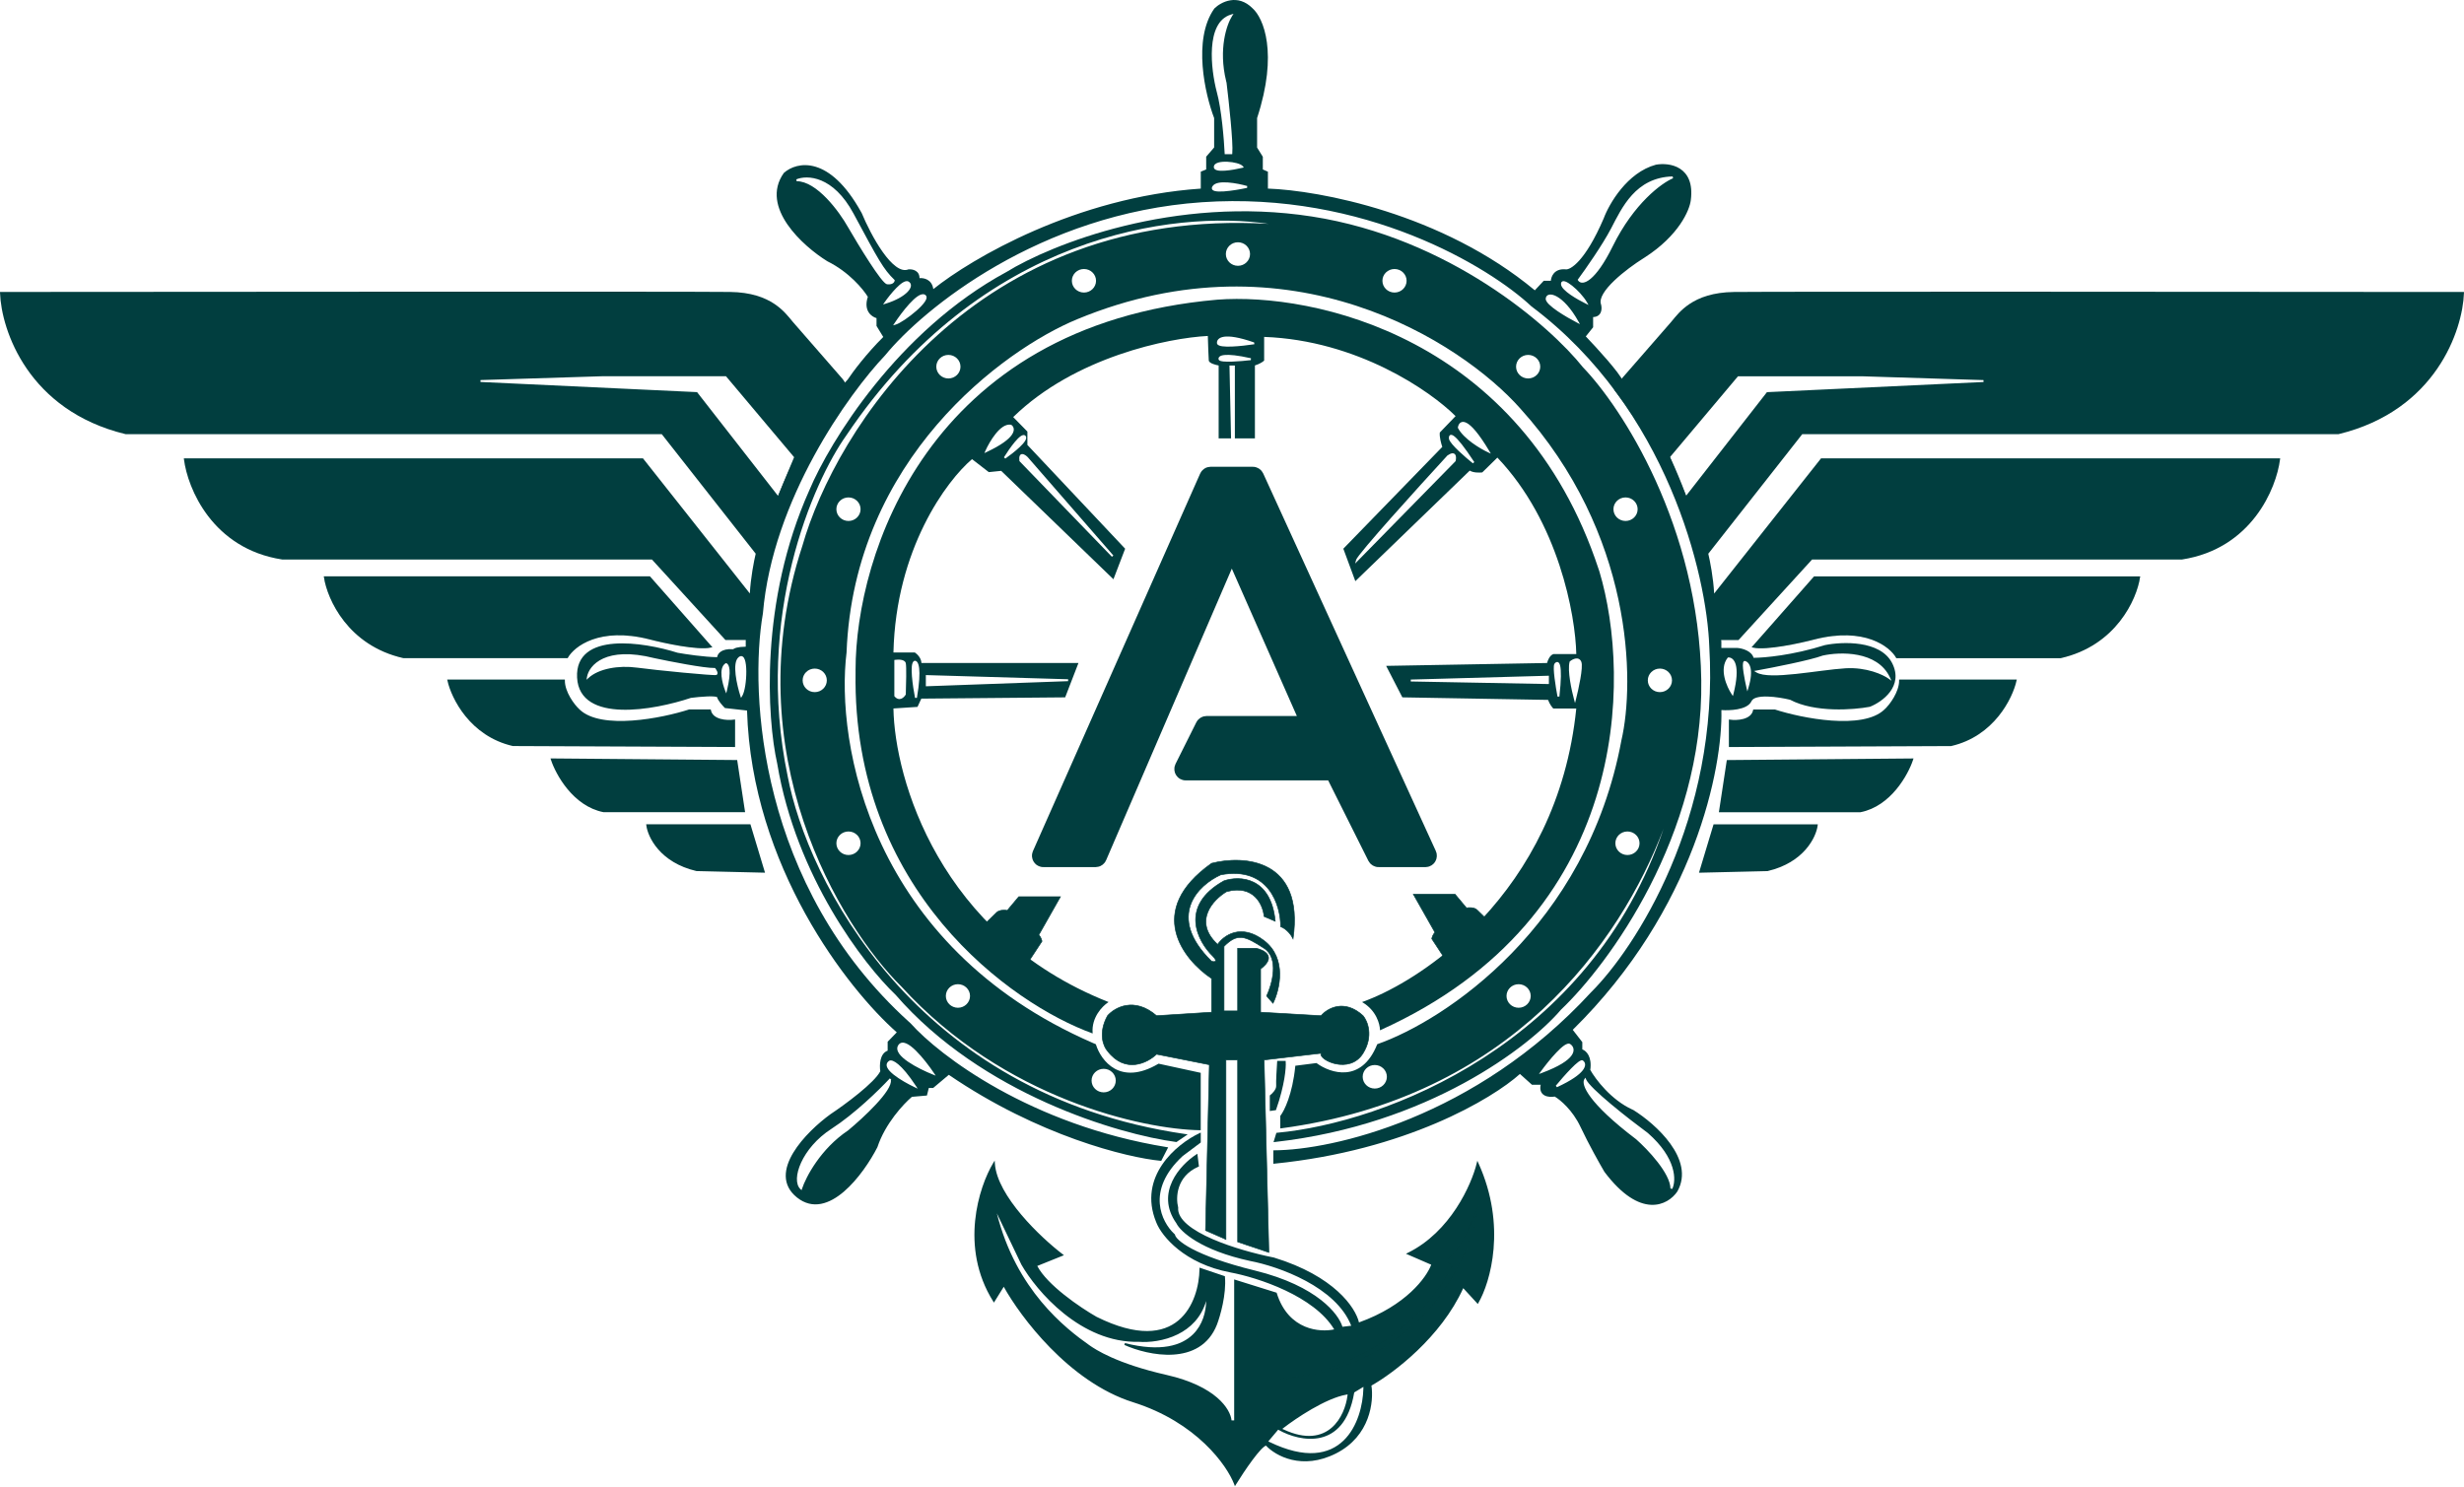 <svg width="2456" height="1482" viewBox="0 0 2456 1482" fill="none" xmlns="http://www.w3.org/2000/svg">
<path d="M1207.65 1009.11L1152.78 1012.6C1130.45 993.317 1110.92 1004.57 1103.94 1012.6C1094.3 1030.11 1099.92 1043.37 1103.94 1047.81C1121.7 1070.9 1143.9 1059.54 1152.78 1050.98L1205.43 1061.45L1201.63 1226.69L1221.93 1235.58V1056.69H1233.66V1238.11L1264.74 1248.58L1259.99 1056.69L1316.76 1050.03C1313.91 1056.69 1345.31 1071.6 1358.63 1050.03C1369.29 1032.77 1363.07 1017.89 1358.63 1012.6C1339.85 995.347 1322.89 1005.41 1316.76 1012.6L1256.5 1009.11V965.977C1272.74 953.798 1260.3 947.158 1252.06 945.361H1233.66V1007.84H1220.02V943.458C1233.66 929.815 1240.96 932.991 1259.99 945.361C1275.21 955.257 1268.02 981.202 1262.52 992.937L1268.87 1000.23C1275.53 986.805 1283.08 955.511 1259.99 937.749C1236.9 919.987 1219.49 932.885 1213.68 941.555C1188.81 918.465 1209.24 896.833 1222.56 888.904C1249.96 881.466 1258.93 902.298 1259.99 913.643L1271.09 918.401C1266.77 873.743 1235.25 872.939 1220.02 878.12C1174.86 903.24 1193.8 938.7 1208.92 953.29C1214.5 959.126 1210.4 959.105 1207.65 958.365C1161.73 913.199 1194.65 882.032 1216.85 872.094C1264.81 863.213 1276.59 902.86 1276.48 923.793C1283.08 926.33 1287.48 932.885 1288.85 935.845C1300.27 855.917 1239.48 852.428 1207.65 860.675C1140.67 908.124 1179.74 956.99 1207.65 975.492V1009.11Z" fill="#013E3F" stroke="#013E3F" stroke-width="0.634"/>
<path d="M1280.6 1058.62H1273.94C1273.51 1064.86 1272.73 1078.35 1272.98 1082.41C1273.24 1086.47 1268.86 1090.87 1266.64 1092.56V1106.51L1271.08 1105.88C1279.71 1081.27 1281.02 1064.12 1280.6 1058.62Z" fill="#013E3F" stroke="#013E3F" stroke-width="1.903"/>
<path d="M1905.99 757.096L1722.03 758.682L1714.41 808.795H1854.29C1883.98 802.959 1901.12 771.897 1905.99 757.096Z" fill="#013E3F" stroke="#013E3F" stroke-width="1.903"/>
<path d="M1810.84 822.758H1708.71L1694.75 869.065L1761.67 867.48C1797.45 859.106 1809.36 834.176 1810.84 822.758Z" fill="#013E3F" stroke="#013E3F" stroke-width="1.903"/>
<path d="M1748.34 708.256C1746.06 718.659 1731.32 719.357 1724.23 718.405V743.78L1944.67 742.828C1986.79 733.186 2005.15 695.886 2009.06 678.441H1893.92C1893.92 690.113 1884.41 703.181 1878.7 708.256C1856.62 729.063 1795.7 716.925 1768.96 708.256H1748.34Z" fill="#013E3F" stroke="#013E3F" stroke-width="1.903"/>
<path d="M1808.6 575.605L1747.71 644.75C1760.65 647.541 1793.7 640.415 1808.6 636.503C1858.59 623.816 1884.2 643.692 1890.75 655.216H2053.78C2108.59 642.783 2128.85 596.962 2132.12 575.605H1808.6Z" fill="#013E3F"/>
<path d="M1808.6 575.605L1747.71 644.75C1760.65 647.541 1793.7 640.415 1808.6 636.503C1858.59 623.816 1884.2 643.692 1890.75 655.216H2053.78C2108.59 642.783 2128.85 596.962 2132.12 575.605H1808.6Z" stroke="#013E3F" stroke-width="1.903"/>
<path d="M1808.6 575.605L1747.71 644.75C1760.65 647.541 1793.7 640.415 1808.6 636.503C1858.59 623.816 1884.2 643.692 1890.75 655.216H2053.78C2108.59 642.783 2128.85 596.962 2132.12 575.605H1808.6Z" stroke="#013E3F" stroke-opacity="0.2" stroke-width="1.903"/>
<path d="M1728.35 291.083C1769.72 290.575 2230.03 290.872 2455.01 291.083L2455.99 291.084L2455.96 292.066C2454.68 329.255 2427.85 409.36 2330.9 432.833L2330.79 432.859H1796.38L1702.75 552.027C1704.49 559.342 1707.81 576.324 1708.58 591.699L1814.83 457.326L1815.12 456.965H2272.76L2272.62 458.035C2269 486.802 2244.37 547.067 2174.77 557.815L2174.7 557.826H1806.17L1733.18 637.762L1732.9 638.071H1703.83L1703.81 637.146C1702.54 592.265 1680.2 479.687 1609.3 389.041L1608.88 388.495L1609.26 387.921L1615.92 378.089L1615.96 378.041L1616 377.998L1665.47 321.229L1666.19 320.373C1669.9 315.92 1675.13 308.984 1684.09 303.01C1693.68 296.619 1707.5 291.339 1728.35 291.083ZM1732.36 375.12L1732.08 375.459L1664.84 455.387L1664.46 455.831L1664.69 456.366L1679.91 492.841L1680.54 494.344L1681.54 493.06L1761.2 390.957L1977.08 380.828L1977.06 378.927L1855.58 375.12H1732.36Z" fill="#013E3F"/>
<path d="M1025.27 958.69C1009.03 951.078 989.538 930.356 981.82 920.946L993.556 909.528C996.347 906.991 1001.7 907.202 1004.02 907.625L1015.44 893.986H1056.99L1035.42 932.047C1037.45 934.077 1038.38 937.122 1038.59 938.391L1025.27 958.69Z" fill="#013E3F" stroke="#013E3F" stroke-width="0.634"/>
<path d="M1440.45 956.18C1456.69 948.568 1476.19 927.846 1483.91 918.436L1472.17 907.018C1469.38 904.481 1464.03 904.692 1461.7 905.115L1450.29 891.477H1408.74L1430.3 929.538C1428.27 931.568 1427.34 934.612 1427.13 935.881L1440.45 956.18Z" fill="#013E3F" stroke="#013E3F" stroke-width="0.634"/>
<path d="M1226.31 0.319C1233.21 -0.801 1241.16 0.824 1248.61 8.396C1253.95 13.161 1260.36 24.275 1262.78 42.237C1265.22 60.242 1263.66 85.186 1253.01 117.703V147.093L1258.58 156.062L1258.72 156.292V168.944L1263.23 170.916L1263.8 171.165V187.998C1314.7 189.827 1437.38 212.531 1529.83 289.423L1538.41 280.245L1538.69 279.943H1545.81C1545.99 277.748 1546.79 274.924 1548.72 272.61C1550.91 269.978 1554.48 268.115 1559.91 268.486L1560.45 268.529L1560.48 268.532L1560.51 268.537C1561.52 268.7 1563.24 268.401 1565.61 267.045C1567.95 265.702 1570.85 263.371 1574.19 259.644C1580.87 252.19 1589.25 239.238 1598.49 217.734C1601.22 210.4 1607.07 198.982 1615.79 188.428C1624.51 177.864 1636.16 168.085 1650.5 164.208L1650.54 164.197L1650.58 164.189C1657.22 163.003 1666.98 163.303 1674.57 168.213C1682.27 173.19 1687.51 182.742 1685.32 199.505L1685.32 199.504C1684.12 209.743 1673.22 234.865 1639.56 256.564L1637.94 257.596C1629.88 262.649 1618.11 271.047 1608.96 279.806C1604.39 284.188 1600.51 288.623 1598.08 292.741C1595.71 296.761 1594.82 300.289 1595.73 303.132L1595.82 303.405L1595.84 303.443L1595.85 303.483C1596.41 305.549 1596.69 308.704 1595.57 311.37C1595 312.726 1594.07 313.965 1592.63 314.837C1591.4 315.582 1589.85 316.026 1587.95 316.096V326.268L1587.74 326.528L1580.65 335.393C1586.21 341.188 1594.45 350.057 1601.81 358.592C1605.62 363.009 1609.2 367.347 1612.06 371.126C1614.82 374.787 1616.96 378 1617.94 380.274C1643.1 407.234 1697.5 496.442 1715.76 639.499L1715.77 639.56V645.963H1731.66L1731.7 645.966C1734.06 646.131 1737.69 646.835 1740.95 648.431C1744 649.919 1746.86 652.261 1747.91 655.797C1758.65 655.785 1786.75 653.288 1818.89 643.152L1818.93 643.138L1818.98 643.128C1827.68 641.367 1841.44 640.133 1854.48 642.16C1867.5 644.183 1880.07 649.498 1885.99 661.071C1888.92 666.805 1889.79 672.125 1889.22 676.96C1888.64 681.788 1886.63 686.07 1883.89 689.754C1878.42 697.099 1870.01 702.152 1863.93 704.573L1863.84 704.606L1863.75 704.624C1855.6 706.169 1841.87 707.666 1827.12 707.153C1812.43 706.643 1796.61 704.135 1784.26 697.607C1778.48 696.197 1769.66 694.614 1761.82 694.403C1757.87 694.297 1754.22 694.542 1751.36 695.303C1748.66 696.022 1746.83 697.151 1745.98 698.693L1745.82 699.008C1744.75 701.36 1742.72 703.101 1740.27 704.383C1737.81 705.666 1734.86 706.527 1731.8 707.091C1726.18 708.128 1720.08 708.181 1715.8 707.89C1717.23 764.991 1689.65 906.549 1567.65 1026.66L1576.97 1038.68L1577.17 1038.93V1046.17C1581.23 1047.62 1586.95 1053.41 1585.13 1066.66C1590.43 1076.06 1605.88 1096.49 1626.96 1106.12L1627.98 1106.58L1628.04 1106.61L1628.1 1106.64C1639.11 1113.51 1654.52 1125.76 1664.96 1140.27C1675.4 1154.76 1681.03 1171.76 1671.88 1187.85L1671.86 1187.88L1671.84 1187.91C1667.26 1194.67 1658.09 1201.79 1645.47 1201.11C1632.85 1200.44 1617.08 1191.99 1599.24 1168.29L1599.21 1168.25L1599.18 1168.2C1594.63 1160.47 1583.49 1140.69 1575.35 1123.4C1567.47 1106.64 1555.11 1096.41 1549.71 1093.22C1546.78 1093.71 1542.66 1093.72 1539.56 1092.07C1537.91 1091.19 1536.54 1089.82 1535.83 1087.82C1535.22 1086.11 1535.13 1084 1535.67 1081.44H1527.01L1526.74 1081.2L1515 1070.67C1487.37 1095.48 1401.08 1146.99 1270.24 1160.1L1269.19 1160.2V1146.79L1270.14 1146.78C1327.21 1146.57 1470.48 1114.77 1585.98 989.137L1586 989.12L1586.01 989.105C1629.52 945.911 1714.11 816.336 1703.72 644.117L1703.72 644.105V644.094C1701.19 573.64 1662.18 407.215 1526.48 305.444L1526.44 305.413L1526.4 305.377C1484.59 266.193 1360.29 190.456 1198.21 201.599C1036.14 212.741 920.063 307.977 882.34 354.13L882.317 354.158L882.293 354.184C864.008 373.417 835.939 409.397 811.241 454.758C786.542 500.121 765.246 554.809 760.439 611.472L760.436 611.513L760.429 611.554C746.668 691.073 756.629 883.437 905.851 1018.57L907.612 1020.16L907.652 1020.19L907.688 1020.23C936.094 1052.11 1027.06 1121.58 1163.09 1143.62L1164.38 1143.83L1163.78 1145L1157.76 1156.73L1157.46 1157.31L1156.82 1157.24C1123.54 1154.06 1034.98 1132.47 945.731 1071.53L930.426 1084.39L930.16 1084.62H925.799L924.076 1091.51L923.912 1092.17L923.235 1092.22L908.947 1093.47C900.567 1100.55 882.298 1120.18 874.577 1143.59L874.555 1143.66L874.521 1143.73C867.671 1157.11 855.487 1175.7 841.171 1187.95C834.012 1194.07 826.253 1198.66 818.302 1200.16C810.305 1201.67 802.186 1200.03 794.421 1193.83C786.666 1187.64 783.347 1180.35 783.198 1172.61C783.05 1164.93 786.03 1156.92 790.646 1149.23C799.879 1133.85 815.868 1119.41 827.761 1110.8L827.775 1110.79L827.79 1110.78C834.907 1106.04 845.951 1098.18 855.937 1090.02C860.93 1085.94 865.646 1081.79 869.471 1077.94C873.197 1074.18 876.011 1070.75 877.443 1067.96C876.991 1065.02 876.82 1060.64 877.75 1056.63C878.661 1052.71 880.691 1048.92 884.775 1047.45V1038.56L885.043 1038.28L893.862 1029.17C845.463 986.539 749.226 864.049 744.608 708.348L722.909 705.903L722.578 705.866L722.343 705.631C721.211 704.499 719.486 702.629 717.975 700.681C717.219 699.706 716.504 698.697 715.942 697.741C715.406 696.828 714.969 695.895 714.801 695.05C714.767 695.019 714.665 694.943 714.416 694.844C713.975 694.669 713.296 694.519 712.383 694.412C710.569 694.199 708.066 694.175 705.257 694.276C699.69 694.477 693.081 695.162 688.657 695.739C670.366 701.88 642.797 708.286 619.451 707.526C607.764 707.146 597.026 704.967 589.037 699.962C580.991 694.92 575.801 687.048 575.214 675.509C574.629 664.01 578.513 655.924 585.299 650.534C592.03 645.188 601.508 642.579 611.983 641.731C632.917 640.038 658.327 645.344 675.349 650.746C683.326 652.194 702.011 655.024 714.822 655.154C715.047 653.462 715.996 651.445 718.126 649.855C720.624 647.991 724.655 646.776 730.87 647.2C731.124 646.974 731.44 646.77 731.789 646.587C732.4 646.267 733.225 645.954 734.296 645.677C736.289 645.161 739.2 644.755 743.315 644.7V638.644L743.316 638.619C744.695 611.998 751.435 567.083 767.166 518.751C782.889 470.444 807.617 418.656 845.015 378.31C849.793 371.103 863.394 352.794 880.399 335.938L873.813 325.161L873.674 324.933V317.156C871.15 316.431 868.002 314.67 865.915 311.467C863.633 307.965 862.715 302.892 865.02 295.919C860.409 288.339 846.249 271.136 824.725 260.497L824.684 260.478L824.646 260.453C812.472 252.905 795.672 239.484 784.865 223.724C774.057 207.961 769.099 189.599 781.234 172.505L781.296 172.418L781.376 172.347C787.674 166.706 799.113 162.059 813.012 166.254C826.674 170.378 842.542 182.995 858.221 211.209L858.968 212.564L858.991 212.608L859.011 212.654C863.488 223.401 871.228 239.094 879.881 251.259C884.212 257.347 888.731 262.493 893.141 265.703C897.561 268.921 901.678 270.064 905.355 268.594L905.485 268.542L905.625 268.529C907.547 268.36 910.419 268.62 912.752 270.036C913.935 270.754 914.988 271.775 915.685 273.187C916.248 274.329 916.559 275.687 916.549 277.282C918.842 277.108 921.828 277.437 924.464 278.935C927.301 280.546 929.624 283.452 930.282 288.236C968.497 257.584 1072.7 196.546 1196.88 188.027V171.15L1197.46 170.908L1202.27 168.93V156.21L1202.5 155.942L1210.2 147.011V117.726C1205.69 105.901 1200.31 86.392 1198.74 66.004C1197.16 45.55 1199.39 24.024 1210.37 8.527L1210.42 8.458L1210.48 8.398C1213.71 5.228 1219.46 1.431 1226.31 0.319ZM886.278 1075.79C876.227 1086.6 851.739 1110.52 828.763 1125.35C813.865 1134.96 803.751 1147.62 798.521 1159.01C795.906 1164.7 794.495 1170.11 794.341 1174.69C794.188 1179.24 795.281 1183.11 797.864 1185.52L798.951 1186.53L799.416 1185.12C803.278 1173.43 817.908 1145.31 845.35 1126.94L845.39 1126.91L845.428 1126.88C852.945 1120.65 864.082 1110.69 873.065 1101.02C877.555 1096.18 881.532 1091.4 884.251 1087.17C885.61 1085.06 886.672 1083.06 887.323 1081.24C887.897 1079.64 888.174 1078.1 887.992 1076.73C888.11 1076.61 888.227 1076.48 888.34 1076.36L887.639 1075.71L886.938 1075.07C886.726 1075.3 886.506 1075.54 886.278 1075.79ZM1579.25 1075.81C1578.25 1077.26 1578.18 1079.56 1579.12 1082.5C1580.08 1085.49 1582.14 1089.36 1585.77 1094.18C1593.03 1103.84 1606.69 1117.48 1630.81 1135.76C1636.48 1140.76 1645.01 1149.22 1652.14 1158.38C1655.71 1162.96 1658.91 1167.7 1661.24 1172.25C1663.57 1176.81 1664.97 1181.11 1665.03 1184.84L1666.84 1185.24C1670.9 1176.9 1671.12 1154.59 1642.51 1129.55L1642.48 1129.53L1642.45 1129.5C1632.94 1122.48 1618.45 1111.36 1605.86 1100.83C1599.56 1095.56 1593.75 1090.45 1589.29 1086.08C1587.06 1083.89 1585.17 1081.9 1583.73 1080.18C1582.28 1078.43 1581.33 1077.02 1580.91 1075.99L1580.25 1074.35L1579.25 1075.81ZM890.121 1057.67C888.727 1057.11 887.485 1056.98 886.567 1057.41L886.52 1057.43L886.474 1057.46C885.159 1058.28 884.286 1059.29 883.934 1060.5C883.583 1061.71 883.792 1062.96 884.327 1064.17C885.377 1066.53 887.814 1069.01 890.788 1071.39C896.785 1076.19 905.486 1080.95 911.654 1083.87L914.727 1085.32L912.855 1082.49C905.472 1071.28 899.7 1064.75 895.451 1061.14C893.328 1059.34 891.554 1058.24 890.121 1057.67ZM1577.08 1057C1576.64 1056.94 1576.2 1057.03 1575.8 1057.17C1575.01 1057.45 1574.09 1058.02 1573.11 1058.75C1571.12 1060.23 1568.62 1062.57 1565.98 1065.26C1560.69 1070.67 1554.67 1077.64 1550.75 1082.41L1551.88 1083.88C1566.51 1077.14 1574.05 1071.53 1577.49 1067.18C1579.21 1064.99 1579.96 1063.04 1579.96 1061.36C1579.95 1059.7 1579.21 1058.43 1578.18 1057.6C1577.89 1057.25 1577.5 1057.06 1577.08 1057ZM903.208 1040.2C901.725 1039.58 900.253 1039.28 898.887 1039.51C897.483 1039.76 896.302 1040.55 895.411 1041.88C893.581 1044.63 894.283 1047.62 896.207 1050.4C898.121 1053.15 901.37 1055.92 905.156 1058.52C912.752 1063.72 922.83 1068.44 929.789 1071.21L932.633 1072.34L930.931 1069.79C926.526 1063.21 919.523 1053.89 912.83 1047.35C909.498 1044.09 906.162 1041.43 903.208 1040.2ZM1565.36 1041.01C1564.51 1040.33 1563.44 1040.3 1562.43 1040.57C1561.4 1040.84 1560.27 1041.44 1559.11 1042.23C1556.77 1043.84 1554.03 1046.39 1551.24 1049.35C1545.63 1055.26 1539.63 1062.93 1535.81 1068.18L1533.95 1070.73L1536.91 1069.63C1554.32 1063.15 1562.88 1057.23 1566.41 1052.31C1568.19 1049.82 1568.73 1047.52 1568.36 1045.52C1568 1043.54 1566.78 1042.01 1565.36 1041.01ZM740.086 654.411C738.889 653.773 737.599 654.099 736.4 655.021C734.446 656.525 733.481 659.183 733.076 662.216C732.666 665.286 732.802 668.953 733.245 672.736C734.132 680.309 736.275 688.54 737.979 693.812L738.599 695.73L739.686 694.032C741.07 691.869 742.123 687.945 742.827 683.534C743.539 679.075 743.92 673.957 743.88 669.287C743.84 664.646 743.384 660.336 742.364 657.554C741.865 656.191 741.153 654.98 740.086 654.411ZM1722.69 655.461L1722.27 655.491L1722.01 655.822C1717.57 661.477 1717.43 668.804 1718.93 675.482C1720.43 682.178 1723.61 688.422 1726.09 692.145L1727.28 693.925L1727.81 691.852C1731.5 677.334 1731.62 668.262 1730.17 662.802C1728.7 657.306 1725.52 655.259 1722.69 655.461ZM723.161 661.309C721.234 662.495 720.13 664.447 719.567 666.682C719.007 668.91 718.962 671.5 719.208 674.117C719.7 679.355 721.379 684.933 722.774 688.476L723.874 691.268L724.584 688.353C727.006 678.411 727.533 671.899 727.169 667.776C726.987 665.716 726.577 664.201 726.03 663.142C725.492 662.099 724.749 661.376 723.855 661.188L723.484 661.109L723.161 661.309ZM1738.47 659.067C1737.8 659.444 1737.53 660.225 1737.39 660.837C1737.25 661.521 1737.19 662.377 1737.2 663.325C1737.21 665.231 1737.47 667.701 1737.85 670.344C1738.62 675.641 1739.91 681.776 1740.86 685.81L1741.68 689.246L1742.7 685.866C1745.64 676.144 1745.82 669.659 1744.74 665.474C1743.66 661.275 1741.25 659.298 1739.08 658.959L1738.76 658.909L1738.47 659.067ZM1851.91 652.971C1838.89 650.418 1825.31 651.654 1816.75 653.579L1816.69 653.594L1816.63 653.616C1810.61 655.871 1798.42 658.818 1785.55 661.594C1772.71 664.364 1759.27 666.947 1750.82 668.479L1748.39 668.919L1750.49 670.223C1753.91 672.357 1759.62 673.181 1766.43 673.29C1773.3 673.4 1781.51 672.78 1790.12 671.867C1807.41 670.034 1826.23 667.033 1839.54 666.241C1860.62 664.987 1876.94 672.631 1882.38 676.531L1885.33 678.646L1883.8 675.356C1877.53 661.908 1864.92 655.524 1851.91 652.971ZM652.194 656.117C627.972 650.001 611.721 651.715 601.232 656.488C590.734 661.266 586.076 669.084 585.068 674.963L584.602 677.687L586.646 675.828C591.709 671.225 599.141 668.028 607.683 666.304C616.213 664.582 625.78 664.344 635.04 665.6C644.417 666.871 663.701 668.934 680.83 670.56C689.397 671.373 697.433 672.077 703.43 672.519C706.426 672.739 708.922 672.895 710.723 672.966C711.621 673.001 712.36 673.016 712.906 673.006C713.178 673.001 713.419 672.989 713.617 672.968C713.716 672.957 713.82 672.942 713.919 672.92C714 672.902 714.159 672.862 714.316 672.768C715.022 672.344 715.225 671.627 715.215 671.015C715.205 670.431 715.013 669.817 714.783 669.273C714.317 668.169 713.551 667.019 712.995 666.297L712.701 665.913L712.218 665.926C707.258 666.05 696.26 664.459 684.415 662.387C672.623 660.324 660.116 657.807 652.194 656.117ZM921.643 293.644C920.575 293.174 919.39 293.228 918.212 293.58C917.036 293.932 915.788 294.602 914.516 295.477C911.969 297.227 909.156 299.914 906.363 302.976C900.768 309.109 895.107 316.908 891.603 322.219L890.198 324.347L892.653 323.659C894.798 323.059 898.202 321.153 901.896 318.677C905.627 316.176 909.764 313.018 913.403 309.818C917.028 306.632 920.22 303.352 922.008 300.604C922.89 299.247 923.513 297.896 923.571 296.684C923.602 296.054 923.48 295.431 923.137 294.879C922.793 294.327 922.275 293.922 921.643 293.644ZM1552.16 295.832C1549.2 294.12 1546.55 293.391 1544.5 293.67C1543.46 293.812 1542.54 294.22 1541.86 294.921C1541.18 295.623 1540.8 296.549 1540.71 297.6C1540.61 298.595 1541 299.609 1541.59 300.562C1542.19 301.53 1543.06 302.545 1544.11 303.578C1546.21 305.647 1549.14 307.899 1552.38 310.119C1558.87 314.565 1566.73 318.978 1571.98 321.686L1574.79 323.133L1573.25 320.375C1565.75 306.968 1558.11 299.278 1552.16 295.832ZM1559.99 280.561C1559.05 280.273 1558.03 280.15 1557.2 280.584C1556.27 281.07 1555.93 282.041 1555.93 283.096C1555.93 284.017 1556.25 284.938 1556.76 285.815C1557.26 286.698 1557.98 287.593 1558.83 288.481C1560.52 290.258 1562.84 292.099 1565.37 293.86C1570.45 297.388 1576.52 300.695 1580.57 302.665L1583.38 304.036L1581.8 301.33C1578.4 295.495 1572.29 288.986 1567.02 284.809C1564.41 282.733 1561.91 281.151 1559.99 280.561ZM905.526 280.668C904.664 280.214 903.698 280.189 902.746 280.405C901.801 280.62 900.808 281.084 899.806 281.7C897.801 282.933 895.589 284.881 893.399 287.107C889.01 291.571 884.551 297.325 881.785 301.262L880.188 303.536L882.844 302.719C893.243 299.519 900.54 295.172 904.494 291.136C906.458 289.131 907.69 287.108 907.949 285.26C908.081 284.317 907.96 283.405 907.535 282.592C907.11 281.78 906.418 281.137 905.526 280.668ZM850.733 212.866C830.506 175.227 804.501 174.256 793.702 178.82L794.072 180.647C799.041 180.648 804.18 182.493 809.266 185.575C814.348 188.655 819.324 192.936 823.948 197.723C833.199 207.299 840.955 218.807 845.26 226.471L845.266 226.481C850.663 235.794 859.061 249.797 866.717 261.54C870.543 267.409 874.196 272.731 877.2 276.624C878.7 278.568 880.056 280.177 881.203 281.325C881.776 281.898 882.316 282.377 882.812 282.727C883.285 283.059 883.82 283.35 884.367 283.408C886.923 283.677 888.721 283.243 889.927 282.458C891.128 281.676 891.678 280.579 891.759 279.693L891.8 279.241L891.474 278.925C880.537 268.301 875.852 259.606 850.951 213.271L850.733 212.866ZM1667.23 175.892C1630.1 176.86 1616.55 207.298 1605.83 227.783C1597.24 244.207 1580.32 268.368 1572.92 278.408L1572.55 278.919L1572.87 279.462C1573.87 281.121 1575.61 282.013 1577.83 281.795C1579.99 281.583 1582.57 280.343 1585.48 277.911C1591.31 273.038 1598.84 263.091 1607.53 245.455C1628.7 202.485 1656.56 182.27 1667.62 177.723L1667.23 175.892ZM1223.95 181.903C1220.55 181.66 1217.27 181.706 1214.57 182.255C1211.9 182.797 1209.59 183.875 1208.43 185.882C1207.86 186.876 1207.68 187.944 1208.28 188.879C1208.81 189.71 1209.81 190.17 1210.86 190.447C1213 191.015 1216.26 191.052 1219.9 190.812C1227.25 190.326 1236.66 188.666 1243.07 187.288L1243.14 185.442C1238.29 184.057 1230.76 182.391 1223.95 181.903ZM1223.33 161.262C1220.11 161.121 1216.92 161.327 1214.48 162.026C1212.14 162.698 1210 163.986 1209.89 166.33C1209.84 167.315 1210.24 168.126 1210.95 168.722C1211.61 169.283 1212.51 169.635 1213.49 169.862C1215.45 170.318 1218.13 170.351 1221 170.155C1226.77 169.762 1233.71 168.417 1238.34 167.301L1239.78 166.953L1238.87 165.788C1238.3 165.066 1237.4 164.468 1236.37 163.971C1235.33 163.465 1234.06 163.022 1232.68 162.647C1229.9 161.899 1226.56 161.403 1223.33 161.262ZM1227.06 14.488C1213.99 18.357 1209.09 32.382 1208.06 47.673C1207.02 63.065 1209.85 80.285 1212.77 91.446L1212.78 91.454L1212.78 91.461C1217.57 108.6 1220.04 139.458 1220.67 152.782L1220.72 153.688H1228.2L1228.28 152.829C1228.54 150.147 1228.45 145.587 1228.15 140.02C1227.84 134.431 1227.31 127.766 1226.68 120.838C1225.41 106.982 1223.73 92.049 1222.57 82.526L1222.56 82.464L1222.54 82.402L1222.16 80.862C1214.26 48.634 1222.86 24.121 1228.13 15.914L1229.52 13.763L1227.06 14.488Z" fill="#013E3F"/>
<path d="M1213.39 298.75C1308.37 291.477 1516.76 335.167 1593.43 567.411L1594.33 570.152L1594.33 570.159C1610.05 622.809 1617.98 708.813 1590.72 795.753C1563.46 882.706 1500.99 970.585 1375.94 1026.95L1375.5 1027.15L1375.49 1026.67C1375.39 1020.94 1371.79 1007.39 1358.2 999.343L1357.62 999L1358.26 998.771C1383.44 989.721 1419.33 970.009 1454.59 938.31C1467.22 931.61 1473.74 926.56 1476.63 922.855C1478.24 920.796 1478.86 918.98 1478.54 917.441C1478.39 916.729 1478.05 916.148 1477.61 915.682C1522.34 867.586 1561.8 798.771 1571.16 706.318H1548.22L1548.13 706.226C1547.06 705.155 1544.6 702.007 1543.06 697.751L1398.01 695.217L1397.82 695.214L1397.73 695.046L1381.87 664.279L1381.64 663.826L1382.15 663.817L1542.07 660.967C1542.37 659.725 1542.98 657.923 1543.93 656.247C1544.94 654.465 1546.36 652.772 1548.25 652.1L1548.3 652.081H1571.18C1570.36 613.176 1553.5 520.135 1492.52 456.202L1477.53 470.884L1477.45 470.96L1477.34 470.973C1475.95 471.133 1473.66 471.229 1471.3 470.997C1469.04 470.775 1466.68 470.248 1464.97 469.158L1351.29 579.042L1350.94 579.38L1350.77 578.924L1339.04 547.207L1338.97 547.02L1339.11 546.876L1437.61 445.52C1437.08 444.011 1436.36 441.603 1435.81 439.038C1435.24 436.372 1434.86 433.501 1435.12 431.291L1435.14 431.185L1435.21 431.108L1450.85 414.84C1425.76 389.777 1352.89 339.264 1260.04 335.871V359.461L1259.95 359.554C1258.97 360.534 1255.83 362.785 1250.84 364.319V437.037H1230.86V364.404H1225.48L1227.05 436.713L1227.06 437.037H1214.69V364.352C1213.09 364.069 1210.82 363.529 1208.88 362.756C1207.85 362.348 1206.89 361.87 1206.17 361.321C1205.46 360.778 1204.93 360.126 1204.85 359.361C1204.6 356.847 1204.13 342.221 1203.91 334.923C1184.29 335.914 1151.21 341.12 1115.36 353.555C1079.4 366.027 1040.67 385.764 1009.92 415.791L1023.97 430.154L1024.06 430.247V443.572L1121.35 546.879L1121.49 547.024L1121.42 547.21L1110 577.024L1109.83 577.473L1109.48 577.14L997.94 469.402L985.718 470.656L985.591 470.669L985.491 470.592L968.885 457.745C943.64 479.107 892.915 547.262 890.541 650.496H911.877L911.956 650.547C913.043 651.254 914.658 652.628 916.004 654.472C917.296 656.241 918.353 658.465 918.437 660.963H1074.96L1074.79 661.394L1061.79 695.015L1061.71 695.216L1061.49 695.217L918.33 696.484L914.608 704.548L914.529 704.72L914.342 704.731L890.538 706.297C891.717 776.139 936.086 931.946 1104.43 998.775L1105 999.002L1104.48 999.337C1098.82 1003.01 1087.83 1014.24 1089.08 1029.81L1089.12 1030.3L1088.66 1030.13C1008.55 1001.03 849.238 888.3 852.789 670.163L852.78 667.487C852.868 610.844 870.615 525.865 923.697 451.521C977.631 375.985 1068.03 311.445 1213.39 298.75H1213.39ZM1573.62 656.858C1572.56 656.368 1571.4 656.342 1570.33 656.541C1568.2 656.934 1566.11 658.249 1564.83 659.305L1564.59 659.496L1564.52 659.787C1563.91 662.02 1563.75 664.945 1563.87 668.155C1563.99 671.381 1564.4 674.965 1564.94 678.547C1566.04 685.71 1567.73 692.93 1568.96 697.398L1569.91 700.869L1570.8 697.383C1572.12 692.186 1573.98 684.088 1575.26 676.677C1575.9 672.973 1576.39 669.42 1576.6 666.479C1576.7 665.01 1576.74 663.674 1576.68 662.54C1576.62 661.425 1576.46 660.424 1576.14 659.669C1575.56 658.285 1574.69 657.358 1573.62 656.858ZM898.081 657.798C896.029 657.471 893.736 657.608 892.249 657.828L891.438 657.948V694.006L891.661 694.271C892.764 695.581 893.926 696.377 895.119 696.717C896.321 697.059 897.464 696.914 898.471 696.507C900.432 695.714 901.933 693.91 902.726 692.552L902.847 692.346L902.854 692.106C903.013 687.608 903.204 680.668 903.26 674.47C903.288 671.372 903.282 668.45 903.221 666.109C903.161 663.818 903.048 661.96 902.827 661.076C902.559 660.003 901.84 659.25 900.979 658.745C900.133 658.248 899.106 657.961 898.081 657.798ZM914.527 660.466C913.781 659.264 912.74 658.589 911.58 658.782L911.474 658.8L911.374 658.841C910.476 659.211 909.926 660.06 909.574 660.967C909.213 661.898 908.988 663.077 908.855 664.399C908.59 667.052 908.681 670.493 908.972 674.18C909.554 681.567 910.957 690.122 912.071 695.746L913.943 695.722C916.486 680.847 916.82 671.674 916.17 666.236C915.846 663.527 915.268 661.658 914.527 660.466ZM1552.56 660.001C1551.87 659.848 1551.23 660.077 1550.74 660.402C1550.25 660.726 1549.81 661.194 1549.44 661.694L1549.41 661.735L1549.39 661.778C1549.05 662.351 1548.9 663.171 1548.81 664.033C1548.73 664.934 1548.71 666.029 1548.75 667.254C1548.83 669.707 1549.11 672.767 1549.51 676.004C1550.3 682.483 1551.55 689.754 1552.45 694.472L1554.33 694.397C1556.23 677.28 1556.12 668.224 1555.14 663.873C1554.9 662.776 1554.58 661.913 1554.19 661.279C1553.79 660.643 1553.25 660.154 1552.56 660.001ZM922.838 684.178L923.823 684.143L1064.65 679.067L1064.64 677.166L923.816 673.042L922.838 673.014V684.178ZM1542.89 673.677L1406.19 677.482L1406.19 679.386L1542.9 681.923L1543.87 681.94V673.649L1542.89 673.677ZM1449.28 452.188C1448.75 451.943 1448.14 451.862 1447.49 451.927C1446.22 452.053 1444.67 452.742 1442.78 454.043L1442.69 454.104L1442.62 454.183C1427.82 470.308 1405.51 494.846 1386.72 516.052C1377.33 526.654 1368.8 536.429 1362.53 543.904C1359.4 547.641 1356.82 550.812 1354.97 553.228C1354.05 554.434 1353.3 555.463 1352.76 556.286C1352.24 557.068 1351.83 557.774 1351.69 558.292L1350.73 561.817L1353.29 559.208L1450.66 459.933L1450.85 459.743L1450.91 459.484C1451.13 458.531 1451.29 457.409 1451.28 456.333C1451.27 455.283 1451.1 454.146 1450.52 453.272C1450.23 452.82 1449.82 452.435 1449.28 452.188ZM1019.02 452.661C1018.5 452.649 1017.96 452.763 1017.48 453.079C1017 453.395 1016.64 453.864 1016.4 454.439C1015.93 455.551 1015.83 457.175 1016.09 459.377L1016.13 459.696L1016.35 459.928L1108.33 555.08L1109.74 553.794L1024.42 455.787L1024.4 455.762L1024.37 455.738L1024.1 455.477C1023.46 454.861 1022.7 454.233 1021.91 453.729C1021.04 453.169 1020.02 452.685 1019.02 452.661ZM1447.3 433.654C1446.58 433.428 1445.83 433.431 1445.21 433.877C1444.63 434.296 1444.38 434.957 1444.28 435.543C1444.17 436.146 1444.19 436.829 1444.28 437.502L1444.29 437.54L1444.29 437.577C1444.45 438.344 1444.87 439.189 1445.42 440.053C1445.97 440.931 1446.7 441.895 1447.55 442.91C1449.25 444.942 1451.49 447.238 1453.91 449.551C1458.75 454.18 1464.39 458.94 1468.1 461.912L1469.49 460.647C1459.35 445.182 1453.25 437.865 1449.7 435.058C1448.81 434.351 1448.01 433.877 1447.3 433.654ZM1022.18 434.514C1021.5 433.783 1020.6 433.599 1019.71 433.768C1018.88 433.926 1018.01 434.395 1017.15 435.005C1015.44 436.234 1013.48 438.275 1011.5 440.632C1007.54 445.367 1003.34 451.611 1000.69 455.912L1002.04 457.192C1006.08 454.376 1011.94 449.921 1016.39 445.708C1018.61 443.609 1020.53 441.524 1021.68 439.701C1022.26 438.794 1022.69 437.884 1022.83 437.024C1022.99 436.134 1022.84 435.23 1022.18 434.514ZM1461.79 421.565C1459.29 420.274 1457.2 420.287 1455.64 421.41C1454.17 422.471 1453.45 424.339 1453.17 426.133L1453.12 426.443L1453.26 426.722C1456.16 432.248 1461.8 437.429 1467.57 441.632C1473.37 445.85 1479.4 449.163 1483.2 450.931L1486 452.233L1484.42 449.58C1479.14 440.738 1474.7 434.375 1470.99 429.912C1467.29 425.463 1464.26 422.844 1461.79 421.565ZM1007.44 423.398C1004.79 422.995 1002.15 423.903 999.699 425.502C997.165 427.154 994.728 429.602 992.503 432.35C988.051 437.848 984.316 444.713 982.232 449.361L981.183 451.702L983.505 450.612C998.126 443.747 1005.43 438.002 1008.54 433.497C1010.11 431.228 1010.66 429.195 1010.45 427.457C1010.23 425.709 1009.25 424.408 1008.06 423.592L1007.89 423.478L1007.7 423.441L1007.44 423.398ZM1246.88 357.159C1233.41 354.109 1225.31 353.446 1220.63 353.905C1218.31 354.134 1216.71 354.65 1215.73 355.406C1215.22 355.795 1214.86 356.266 1214.68 356.809C1214.5 357.354 1214.52 357.9 1214.69 358.389L1214.7 358.436L1214.72 358.481C1214.9 358.878 1215.21 359.159 1215.52 359.359C1215.84 359.561 1216.21 359.718 1216.6 359.843C1217.38 360.093 1218.37 360.261 1219.5 360.375C1221.77 360.603 1224.75 360.624 1227.95 360.521C1234.37 360.317 1241.85 359.616 1246.78 359.032L1246.88 357.159ZM1249.82 341.317C1234.78 336.071 1225.56 334.905 1220.11 335.694C1217.37 336.093 1215.48 337.005 1214.33 338.247C1213.16 339.509 1212.85 341.019 1213.06 342.38L1213.07 342.439L1213.09 342.497C1213.37 343.433 1214.18 344.02 1215.04 344.398C1215.92 344.789 1217.06 345.053 1218.34 345.231C1220.93 345.589 1224.33 345.629 1228 345.482C1235.37 345.188 1244.03 344.134 1249.88 343.235C1250.02 343.213 1250.17 343.191 1250.31 343.169L1250.16 342.229L1250.04 341.434L1250.05 341.396C1250.04 341.394 1250.04 341.391 1250.03 341.389L1250.01 341.288C1249.95 341.298 1249.89 341.307 1249.82 341.317Z" fill="#013E3F"/>
<path d="M1196.87 1139L1196.49 1139.28L1178.77 1152.57C1160.07 1169.9 1154.97 1186.49 1156.04 1200.1C1157.09 1213.35 1164 1223.96 1170.26 1229.87L1170.86 1230.43L1171.1 1230.65L1171.16 1230.96C1171.37 1232.1 1172.47 1233.98 1175.19 1236.44C1177.88 1238.87 1182.04 1241.78 1188.13 1245C1200.31 1251.44 1220.1 1259.09 1251.01 1266.69C1282.08 1274.33 1303.09 1285.32 1316.74 1296C1329.8 1306.23 1336.16 1316.21 1338.08 1322.71L1346.84 1321.68C1339.33 1302.39 1321.39 1287.65 1301.71 1277.03C1281.67 1266.21 1259.99 1259.76 1246.17 1257.13L1246.16 1257.12L1246.14 1257.12C1221.45 1251.78 1204.06 1244.45 1192.35 1237.43C1180.74 1230.48 1174.63 1223.78 1172.58 1219.57C1161.74 1204.3 1162.77 1189.63 1168.47 1177.55C1174.15 1165.53 1184.46 1156.08 1192.23 1151.04L1193.5 1150.21L1193.69 1151.73L1194.96 1162.19L1195.04 1162.9L1194.39 1163.18C1183.37 1168.01 1177.76 1175.75 1175.19 1183.45C1172.61 1191.18 1173.09 1198.91 1174.32 1203.62L1174.36 1203.77L1174.34 1203.93C1173.87 1209.76 1177.29 1215.4 1183.55 1220.75C1189.79 1226.1 1198.69 1231.01 1208.74 1235.36C1228.19 1243.79 1251.76 1250.05 1268.12 1253.36L1269.68 1253.67L1269.73 1253.68L1269.78 1253.7C1329.86 1272.07 1351.13 1303.53 1354.57 1318.37C1401.54 1301.52 1421.88 1273.44 1426.58 1260.83L1403.29 1250.72L1401.4 1249.9L1403.25 1248.99C1424.49 1238.56 1440.36 1221.55 1451.58 1204.48C1462.8 1187.4 1469.32 1170.33 1471.88 1159.86L1472.54 1157.19L1473.68 1159.7C1501.99 1222.18 1485.5 1278.44 1473.63 1298.85L1472.98 1299.97L1472.11 1299.02L1458.5 1284.22C1436.24 1333.35 1388.72 1369.13 1366.97 1381.34C1369.44 1397.12 1365.81 1431.66 1331.78 1448.93C1297.76 1466.19 1271.3 1451.27 1261.86 1441.18C1261.46 1441.31 1260.89 1441.61 1260.16 1442.15C1259.2 1442.86 1258.07 1443.91 1256.81 1445.23C1254.3 1447.87 1251.37 1451.53 1248.35 1455.6C1242.3 1463.75 1235.94 1473.5 1231.93 1479.98L1230.92 1481.62L1230.23 1479.82C1223.04 1460.95 1192.74 1417.88 1129.34 1397.92C1097.29 1387.84 1069.01 1366.28 1046.7 1343.5C1025.08 1321.41 1009 1298.11 1000.49 1282.82L991.513 1297.29L990.707 1298.59L989.896 1297.29C956.136 1243.33 975.838 1183.01 989.888 1159.6L991.444 1157L991.652 1160.02C992.772 1176.19 1004.14 1194.59 1018.1 1211.13C1032.02 1227.63 1048.36 1242.1 1059.16 1250.36L1060.48 1251.38L1058.93 1252L1033.89 1262.08C1038.83 1271.52 1049.36 1281.77 1060.77 1290.86C1072.49 1300.21 1085.01 1308.23 1092.96 1312.76C1133.88 1333.09 1159.33 1329.12 1174.59 1316.38C1189.97 1303.54 1195.39 1281.53 1195.6 1265.06L1195.62 1263.75L1196.85 1264.17L1220.33 1272.1L1220.91 1272.3L1220.97 1272.92C1222.51 1290.39 1216.28 1311.99 1212.98 1320.6L1212.98 1320.61C1204.68 1341.64 1187.42 1349.35 1169.39 1350.46C1151.41 1351.57 1132.55 1346.14 1120.67 1340.79L1121.29 1339C1157.02 1347.97 1177.74 1341.51 1189.23 1330.15C1198.7 1320.77 1202.07 1307.89 1202.25 1297C1197.31 1313.76 1186.28 1324.09 1174.07 1330.17C1160.37 1336.99 1145.17 1338.45 1135.31 1337.71C1106.36 1338.46 1080.79 1325.75 1060.62 1309.64C1040.45 1293.52 1025.61 1273.94 1018.11 1260.79L1018.09 1260.76L1018.07 1260.73L993.613 1209.61C1012.91 1286.27 1061.97 1324.27 1085.77 1341.05C1091.7 1345.23 1112.71 1359.33 1162.82 1370.72C1211.87 1381.86 1226.41 1404.69 1227.56 1416.05H1230.17V1275.51L1231.41 1275.9L1272 1288.59L1272.48 1288.74L1272.63 1289.21C1278.51 1307.98 1289.49 1317.8 1300.78 1322.52C1311.49 1326.99 1322.54 1326.88 1329.87 1325.33C1319.93 1308.75 1301.04 1295.87 1281.18 1286.48C1260.9 1276.89 1239.76 1271.02 1226.51 1268.55L1226.5 1268.54C1180.29 1259.82 1158.17 1232.33 1152.86 1219.46L1152.4 1218.37C1143.1 1195.65 1148.18 1176.19 1158.38 1161.1C1168.71 1145.82 1184.3 1135.02 1195.51 1129.73L1196.87 1129.09V1139ZM1357.5 1383.51L1350.2 1387.95L1349.83 1388.17L1349.76 1388.6C1347.24 1403.2 1342.58 1413.5 1336.73 1420.57C1330.89 1427.63 1323.83 1431.52 1316.42 1433.26C1301.56 1436.76 1285.24 1431.59 1274.73 1425.68L1274.04 1425.29L1273.53 1425.89L1264.97 1436.04L1264.18 1436.98L1265.28 1437.51C1283.33 1446.25 1298.19 1449.38 1310.36 1448.58C1322.54 1447.79 1331.96 1443.05 1339.12 1436.18C1353.37 1422.5 1358.52 1400.43 1358.95 1384.35L1358.99 1382.6L1357.5 1383.51ZM1341.97 1390.37C1331.65 1392.18 1319.05 1398.12 1307.56 1404.74C1296.05 1411.38 1285.55 1418.76 1279.38 1423.54L1278.15 1424.5L1279.57 1425.16C1290.65 1430.28 1300.04 1432.03 1307.93 1431.39C1315.84 1430.75 1322.2 1427.73 1327.22 1423.43C1337.22 1414.87 1341.84 1401.28 1343.08 1391.43L1343.24 1390.15L1341.97 1390.37Z" fill="#013E3F"/>
<path d="M1447.44 1262.22C1405.06 1343.67 1316.44 1371.54 1276.8 1374.81C1422.7 1362.75 1468.37 1247.63 1473.45 1201C1461.52 1237.79 1446.7 1253.76 1440.78 1257.14C1446.11 1260.19 1447.44 1261.79 1447.44 1262.22Z" fill="#013E3F"/>
<path d="M1447.44 1262.22C1405.06 1343.67 1316.44 1371.54 1276.8 1374.81C1422.7 1362.75 1468.37 1247.63 1473.45 1201C1461.52 1237.79 1446.7 1253.76 1440.78 1257.14C1446.11 1260.19 1447.44 1261.79 1447.44 1262.22Z" stroke="#013E3F" stroke-width="0.634"/>
<path d="M1447.44 1262.22C1405.06 1343.67 1316.44 1371.54 1276.8 1374.81C1422.7 1362.75 1468.37 1247.63 1473.45 1201C1461.52 1237.79 1446.7 1253.76 1440.78 1257.14C1446.11 1260.19 1447.44 1261.79 1447.44 1262.22Z" stroke="#013E3F" stroke-opacity="0.2" stroke-width="0.634"/>
<path d="M1003.2 271.146C1047.56 243.778 1170.4 194.491 1307.67 215.844C1444.94 237.197 1544.92 324.899 1577.84 366.177C1616.25 405.991 1693.46 523.991 1695.75 678.259C1698.04 832.595 1603.53 961.385 1555.94 1006.56C1524.56 1043.44 1423.8 1121.21 1270.84 1138.49L1269.4 1138.65L1269.82 1137.26L1272.04 1129.97L1272.23 1129.36L1272.87 1129.3C1380.12 1119.39 1585.29 1041.57 1658.15 826.239C1615 939.881 1505.64 1094.32 1277.2 1124.85L1276.13 1124.99V1112.47L1276.33 1112.22C1279.99 1107.54 1288.26 1091.02 1291.04 1063.23L1291.11 1062.47L1291.87 1062.38L1311.85 1059.84L1312.22 1059.79L1312.53 1060.02C1319.34 1065.01 1330.5 1070.02 1341.84 1068.97C1353.08 1067.93 1364.73 1060.92 1372.62 1041.4L1372.78 1041L1373.18 1040.86C1439.77 1017.45 1581.72 924.072 1616.15 738.046L1616.16 738.024L1616.16 738.004C1629.64 679.884 1628.38 532.165 1515.21 407.093L1515.2 407.086C1456.48 340.885 1285.95 230.364 1073.82 318.207L1073.81 318.208C1000.21 348.517 851.156 457.415 843.816 650.397L843.815 650.438L843.811 650.478C832.788 740.02 866.563 942.827 1089.28 1039.75L1091.91 1040.88L1092.31 1041.05L1092.44 1041.47C1094.88 1049.36 1100.91 1059.74 1111.01 1065.35C1121.04 1070.91 1135.29 1071.89 1154.48 1060.6L1154.8 1060.41L1155.17 1060.49L1196.08 1069.37L1196.83 1069.53V1126.77L1195.87 1126.76C1139.43 1125.8 1001.1 1095.86 898.632 983.732C837.466 923.292 732.146 750.856 799.771 544.144C832.728 428.67 971.352 206.342 1264.43 223.154C1170.24 209.217 978.13 233.779 843.655 433.944L843.648 433.955L843.641 433.966C810.357 480.627 751.944 614.062 785.12 773.866L785.122 773.875L785.123 773.883C804.528 876.387 910.961 1091.32 1181.43 1130.57L1183.85 1130.93L1181.83 1132.3L1172.95 1138.33L1172.64 1138.53L1172.29 1138.49C1114.86 1130.86 978.583 1090.84 892.607 991.664C861.084 961.716 793.504 873.839 774.688 761.229C764.615 716.543 756.969 599.615 806.792 488.53C827.045 440.509 894.625 329.893 1003.2 271.146ZM1100.09 1065.54C1093.43 1065.54 1088.03 1070.79 1088.03 1077.27C1088.03 1083.75 1093.43 1089.01 1100.09 1089.01C1106.74 1089.01 1112.14 1083.75 1112.14 1077.27C1112.14 1070.79 1106.74 1065.54 1100.09 1065.54ZM1370.31 1061.74C1363.66 1061.74 1358.26 1066.99 1358.26 1073.47C1358.26 1079.95 1363.66 1085.21 1370.31 1085.21C1376.97 1085.21 1382.37 1079.95 1382.37 1073.47C1382.37 1066.99 1376.97 1061.74 1370.31 1061.74ZM954.825 981.185C948.169 981.185 942.772 986.439 942.772 992.92C942.772 999.401 948.169 1004.66 954.825 1004.66C961.482 1004.66 966.878 999.401 966.878 992.92C966.878 986.439 961.482 981.185 954.825 981.185ZM1513.69 981.185C1507.03 981.185 1501.63 986.439 1501.63 992.92C1501.63 999.401 1507.03 1004.66 1513.69 1004.66C1520.34 1004.66 1525.74 999.401 1525.74 992.92C1525.74 986.439 1520.34 981.185 1513.69 981.185ZM845.72 828.931C839.063 828.931 833.667 834.185 833.667 840.666C833.667 847.147 839.063 852.401 845.72 852.401C852.376 852.401 857.772 847.147 857.772 840.666C857.772 834.185 852.376 828.931 845.72 828.931ZM1622.16 828.931C1615.51 828.931 1610.11 834.185 1610.11 840.666C1610.11 847.147 1615.51 852.401 1622.16 852.401C1628.82 852.401 1634.21 847.147 1634.21 840.666C1634.21 834.185 1628.82 828.931 1622.16 828.931ZM812.09 666.537C805.433 666.537 800.037 671.791 800.037 678.272C800.037 684.754 805.433 690.008 812.09 690.008C818.746 690.008 824.143 684.754 824.143 678.272C824.143 671.791 818.746 666.537 812.09 666.537ZM1654.51 666.537C1647.85 666.537 1642.46 671.791 1642.46 678.272C1642.46 684.754 1647.85 690.008 1654.51 690.008C1661.17 690.008 1666.56 684.754 1666.56 678.272C1666.56 671.791 1661.17 666.537 1654.51 666.537ZM845.72 495.9C839.063 495.9 833.667 501.155 833.667 507.636C833.667 514.117 839.063 519.372 845.72 519.372C852.376 519.372 857.772 514.117 857.772 507.636C857.772 501.155 852.376 495.9 845.72 495.9ZM1620.27 495.9C1613.61 495.901 1608.21 501.155 1608.21 507.636C1608.21 514.117 1613.61 519.372 1620.27 519.372C1626.92 519.372 1632.32 514.117 1632.32 507.636C1632.32 501.155 1626.92 495.9 1620.27 495.9ZM945.313 353.822C938.657 353.822 933.262 359.077 933.262 365.559C933.262 372.04 938.657 377.294 945.313 377.294C951.97 377.294 957.366 372.04 957.366 365.559C957.366 359.077 951.97 353.822 945.313 353.822ZM1523.2 353.822C1516.54 353.822 1511.15 359.077 1511.15 365.559C1511.15 372.04 1516.54 377.294 1523.2 377.294C1529.85 377.294 1535.25 372.04 1535.25 365.559C1535.25 359.077 1529.85 353.822 1523.2 353.822ZM1080.43 268.183C1073.77 268.183 1068.38 273.437 1068.38 279.918C1068.38 286.399 1073.77 291.653 1080.43 291.653C1087.08 291.653 1092.48 286.399 1092.48 279.918C1092.48 273.437 1087.08 268.183 1080.43 268.183ZM1389.98 268.183C1383.32 268.183 1377.93 273.437 1377.93 279.918C1377.93 286.399 1383.32 291.653 1389.98 291.653C1396.64 291.653 1402.03 286.399 1402.03 279.918C1402.03 273.437 1396.64 268.183 1389.98 268.183ZM1233.93 241.523C1227.27 241.523 1221.87 246.777 1221.87 253.259C1221.87 259.74 1227.27 264.994 1233.93 264.994C1240.58 264.994 1245.98 259.74 1245.98 253.259C1245.98 246.777 1240.58 241.523 1233.93 241.523Z" fill="#013E3F"/>
<path d="M1039.94 853.961C1039.33 853.961 1038.92 853.328 1039.17 852.766L1205.87 476.328C1206.01 476.021 1206.32 475.822 1206.65 475.822H1248.77C1249.1 475.822 1249.4 476.016 1249.54 476.319L1421.63 852.757C1421.88 853.32 1421.47 853.961 1420.85 853.961H1374.08C1373.76 853.961 1373.47 853.779 1373.32 853.491L1330.58 767.999C1330.43 767.711 1330.14 767.529 1329.82 767.529H1181.86C1181.22 767.529 1180.81 766.864 1181.09 766.299L1201.83 724.784C1201.97 724.495 1202.27 724.313 1202.59 724.313H1307.43C1308.05 724.313 1308.46 723.682 1308.21 723.12L1228.49 542.43C1228.19 541.751 1227.23 541.755 1226.93 542.437L1092.88 853.447C1092.74 853.759 1092.44 853.961 1092.1 853.961H1039.94Z" fill="#013E3F" stroke="#013E3F" stroke-width="20.977"/>
<path d="M550.008 757.064L733.97 758.65L741.582 808.764H601.708C572.02 802.928 554.871 771.866 550.008 757.064Z" fill="#013E3F" stroke="#013E3F" stroke-width="1.903"/>
<path d="M645.16 822.727H747.29L761.246 869.034L694.322 867.448C658.545 859.075 646.64 834.145 645.16 822.727Z" fill="#013E3F" stroke="#013E3F" stroke-width="1.903"/>
<path d="M707.649 708.225C709.932 718.628 724.67 719.326 731.754 718.374V743.748L511.317 742.797C469.196 733.155 450.842 695.855 446.93 678.41H562.065C562.065 690.082 571.58 703.15 577.29 708.225C599.365 729.031 660.284 716.894 687.032 708.225H707.649Z" fill="#013E3F" stroke="#013E3F" stroke-width="1.903"/>
<path d="M647.384 575.539L708.281 644.683C695.341 647.474 662.291 640.348 647.384 636.437C597.397 623.75 571.79 643.626 565.235 655.15H402.208C347.4 642.717 327.143 596.895 323.865 575.539H647.384Z" fill="#013E3F"/>
<path d="M647.384 575.539L708.281 644.683C695.341 647.474 662.291 640.348 647.384 636.437C597.397 623.75 571.79 643.626 565.235 655.15H402.208C347.4 642.717 327.143 596.895 323.865 575.539H647.384Z" stroke="#013E3F" stroke-width="1.903"/>
<path d="M647.384 575.539L708.281 644.683C695.341 647.474 662.291 640.348 647.384 636.437C597.397 623.75 571.79 643.626 565.235 655.15H402.208C347.4 642.717 327.143 596.895 323.865 575.539H647.384Z" stroke="#013E3F" stroke-opacity="0.2" stroke-width="1.903"/>
<path d="M727.646 291.05C686.274 290.542 225.961 290.838 0.986 291.05L0.002 291.051L0.036 292.033C1.315 329.222 28.141 409.326 125.096 432.8L125.206 432.826H659.613L753.246 551.994C751.502 559.308 748.18 576.291 747.407 591.666L641.157 457.293L640.872 456.932H183.235L183.37 458.002C186.993 486.769 211.617 547.034 281.225 557.782L281.297 557.793H649.823L722.809 637.729L723.092 638.038H752.158L752.185 637.113C753.449 592.232 775.793 479.654 846.689 389.008L847.117 388.462L846.729 387.888L840.067 378.056L840.035 378.008L839.997 377.965L790.523 321.196L789.8 320.34C786.087 315.886 780.862 308.951 771.9 302.977C762.314 296.586 748.493 291.306 727.646 291.05ZM723.635 375.088L723.92 375.427L791.161 455.354L791.534 455.799L791.311 456.334L776.086 492.809L775.459 494.312L774.458 493.027L694.8 390.925L478.922 380.796L478.937 378.895L600.415 375.088H723.635Z" fill="#013E3F"/>
</svg>
